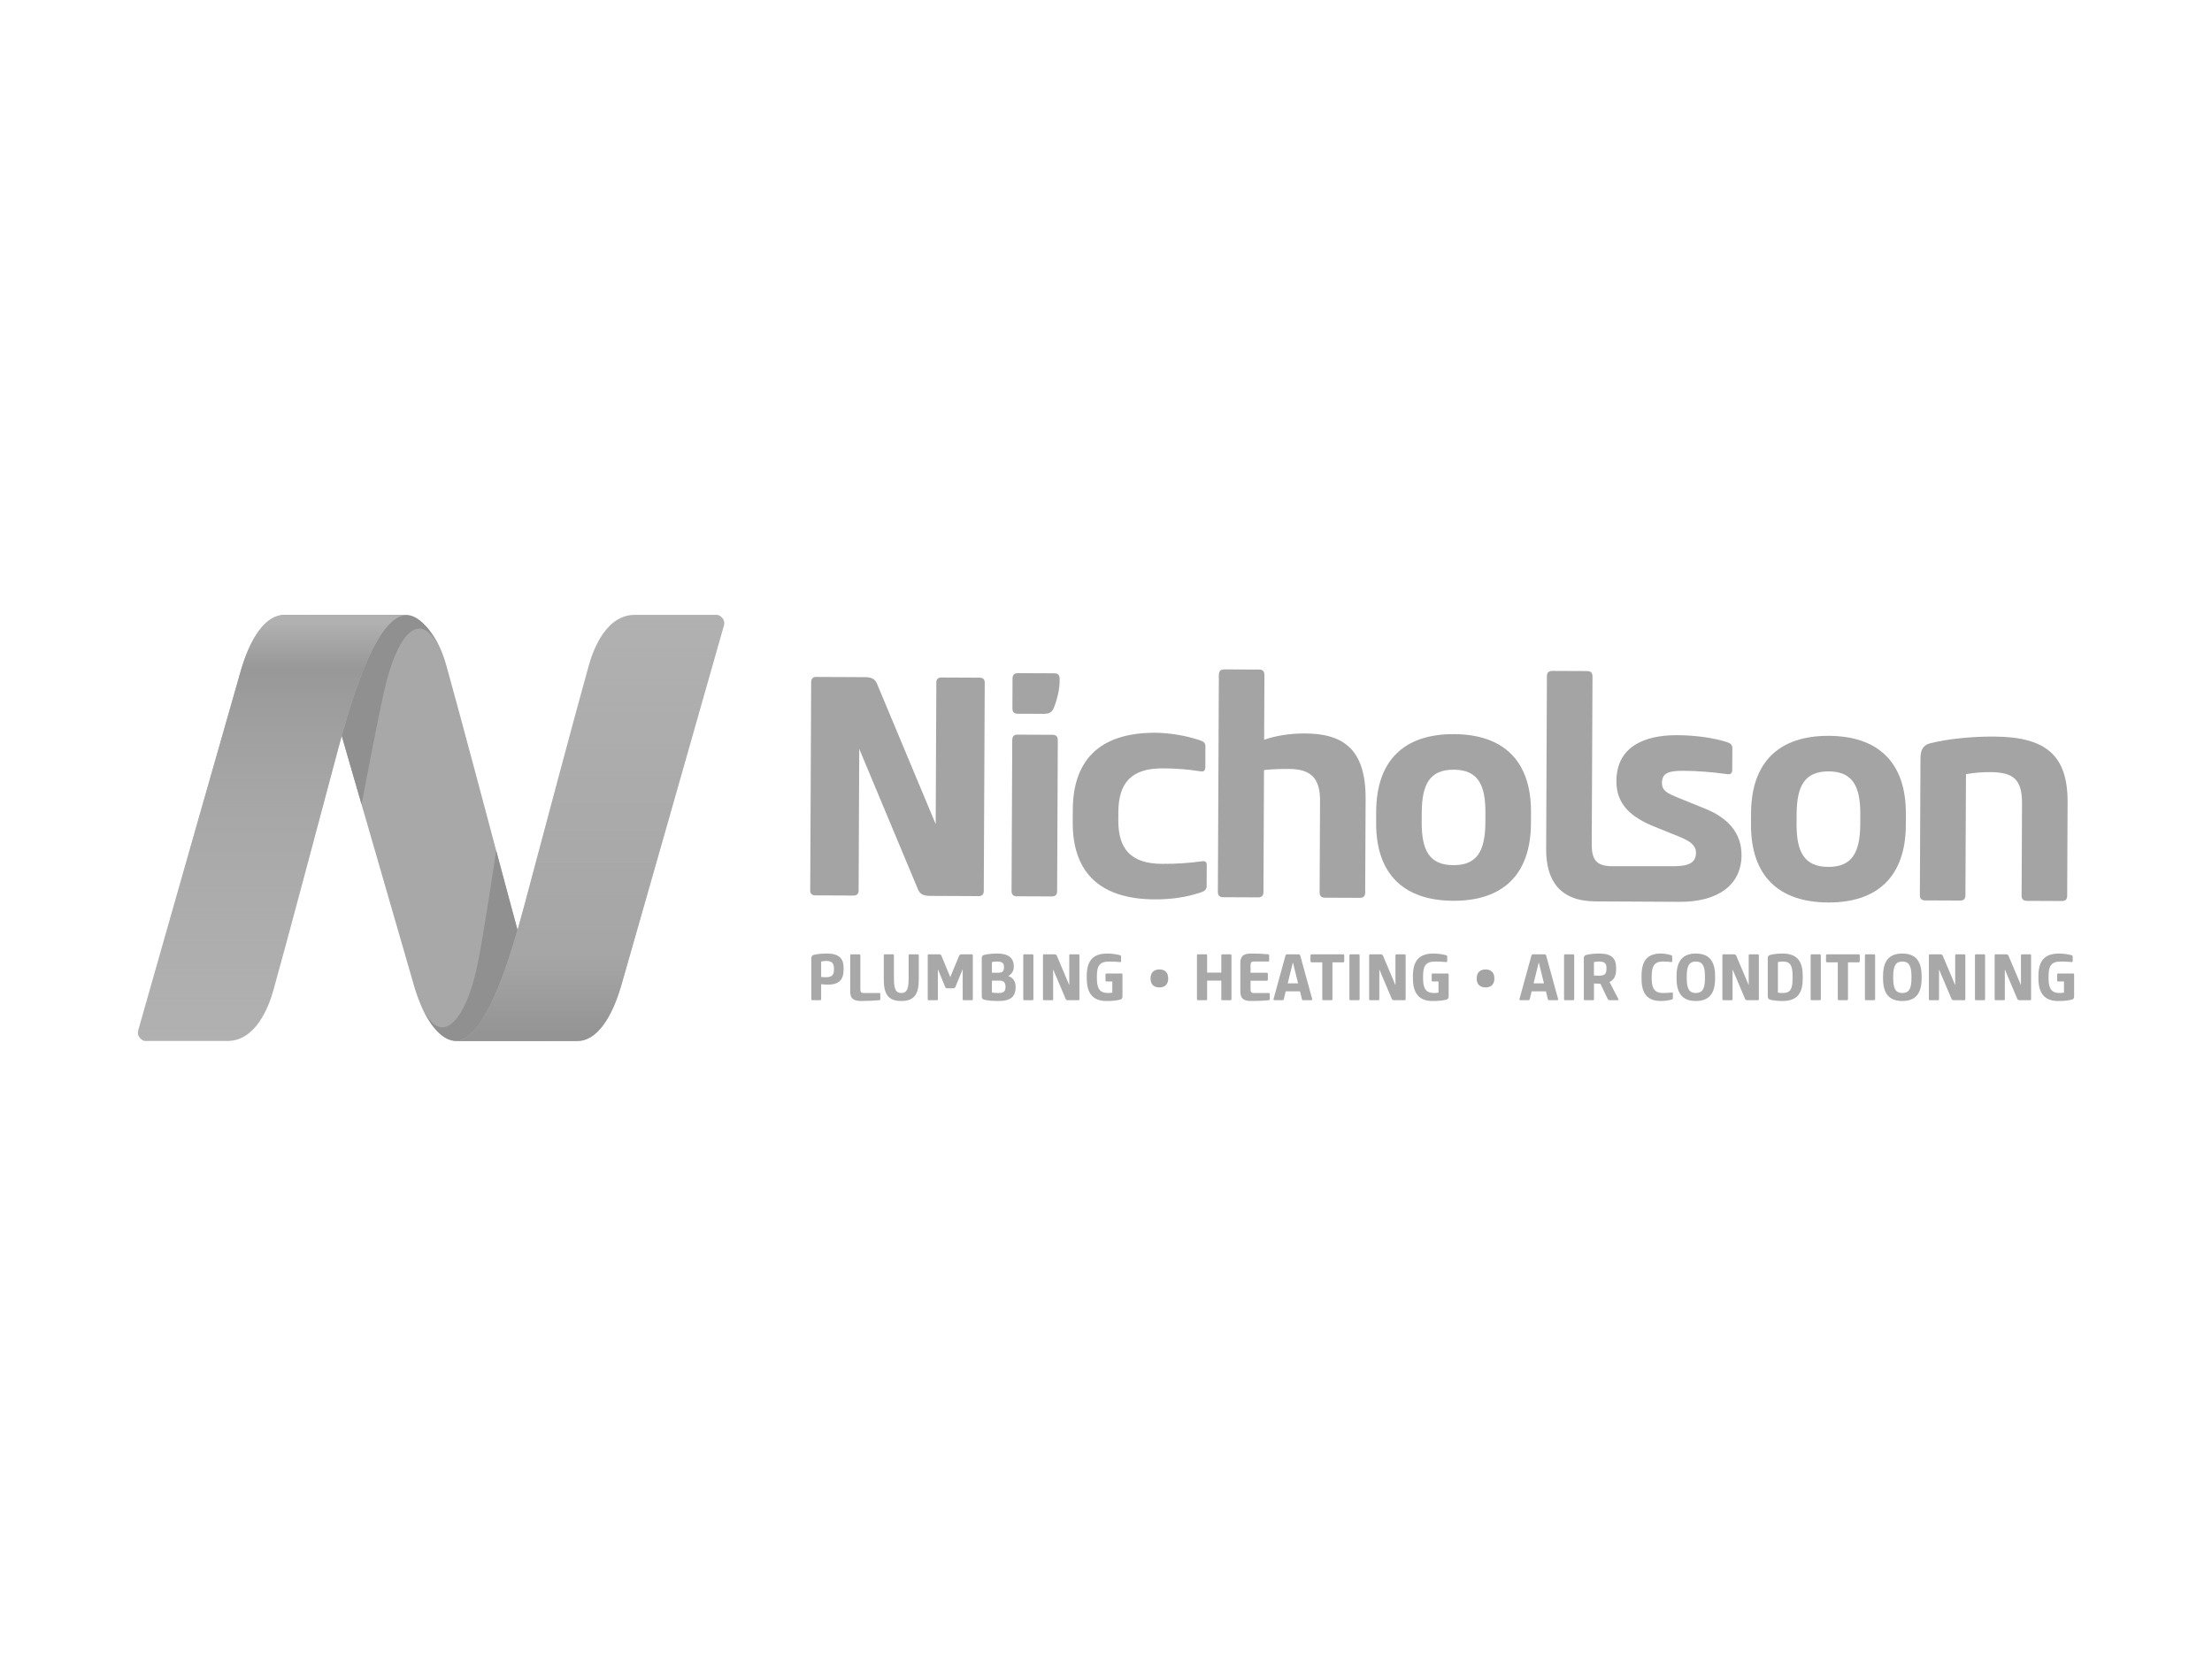 <?xml version="1.0" encoding="utf-8"?>
<!-- Generator: Adobe Illustrator 21.0.2, SVG Export Plug-In . SVG Version: 6.00 Build 0)  -->
<svg version="1.1" xmlns="http://www.w3.org/2000/svg" xmlns:xlink="http://www.w3.org/1999/xlink" x="0px" y="0px"
	 viewBox="0 0 177.148 132.636" enable-background="new 0 0 177.148 132.636" xml:space="preserve">
<g id="Layer_1">
	<g opacity="0.5">
		<g>
			<path fill="#494949" d="M68.813,59.987l-0.051,11.375c-0.002,0.224-0.153,0.374-0.377,0.372L65.26,71.72
				c-0.224-0.002-0.374-0.153-0.374-0.377l0.076-16.722c0.003-0.25,0.152-0.399,0.377-0.398l3.95,0.018
				c0.55,0.003,0.799,0.179,0.947,0.53l4.699,11.245l0.051-11.374c0-0.224,0.153-0.374,0.377-0.373l3.125,0.015
				c0.226,0.002,0.376,0.152,0.374,0.376l-0.077,16.722c0,0.251-0.152,0.401-0.376,0.399l-3.95-0.019
				c-0.55-0.003-0.799-0.178-0.947-0.529L68.813,59.987z"/>
			<path fill="#494949" d="M81.066,59.293c0.002-0.301,0.126-0.451,0.425-0.448l2.801,0.013c0.301,0.001,0.424,0.153,0.423,0.452
				L84.66,71.383c0,0.275-0.127,0.425-0.427,0.422l-2.8-0.011c-0.298-0.002-0.424-0.153-0.423-0.428L81.066,59.293z M84.861,54.561
				c-0.002,0.55-0.155,1.375-0.46,2.123c-0.15,0.349-0.326,0.498-0.849,0.496L81.5,57.171c-0.3-0.002-0.425-0.153-0.421-0.453
				l0.009-2.349c0.002-0.3,0.129-0.45,0.428-0.448l2.924,0.013c0.302,0.001,0.423,0.152,0.421,0.451V54.561z"/>
			<path fill="#494949" d="M85.915,64.84c0.018-3.725,1.927-6.166,6.626-6.145c1.125,0.006,2.499,0.237,3.597,0.617
				c0.249,0.076,0.399,0.227,0.397,0.451l-0.005,1.699c-0.002,0.252-0.128,0.375-0.379,0.323c-0.999-0.153-1.897-0.234-3.022-0.238
				c-2.526-0.012-3.555,1.159-3.565,3.508l-0.004,0.625c-0.012,2.35,1.008,3.505,3.534,3.516c1.125,0.005,2.151-0.065,3.2-0.21
				c0.25-0.026,0.351,0.076,0.349,0.326l-0.009,1.7c-0.002,0.224-0.176,0.374-0.399,0.448c-1.128,0.395-2.404,0.589-3.754,0.582
				c-4.7-0.021-6.589-2.454-6.571-6.179L85.915,64.84z"/>
			<path fill="#494949" d="M101.184,71.458c-0.003,0.276-0.127,0.424-0.427,0.423l-2.799-0.013
				c-0.301-0.001-0.425-0.152-0.424-0.427l0.078-17.372c0.002-0.3,0.128-0.449,0.428-0.448l2.8,0.013
				c0.3,0.001,0.423,0.152,0.422,0.452l-0.024,5.174c0.877-0.321,2.077-0.514,3.276-0.509c3.126,0.014,4.87,1.321,4.851,5.247
				l-0.034,7.498c-0.001,0.274-0.128,0.424-0.428,0.422l-2.798-0.012c-0.3-0.002-0.423-0.152-0.423-0.427l0.034-7.324
				c0.007-1.75-0.663-2.553-2.486-2.562c-0.676-0.003-1.402,0.019-2.003,0.091L101.184,71.458z"/>
			<path fill="#494949" d="M110.212,65.001c0.019-4.125,2.278-6.215,6.228-6.196c3.95,0.017,6.189,2.127,6.17,6.252l-0.004,0.901
				c-0.019,4.125-2.278,6.214-6.228,6.196c-3.95-0.019-6.188-2.129-6.17-6.253L110.212,65.001z M113.856,65.841
				c-0.011,2.299,0.636,3.453,2.536,3.461c1.901,0.009,2.553-1.139,2.564-3.438l0.004-0.749c0.011-2.3-0.633-3.454-2.532-3.461
				c-1.901-0.009-2.557,1.138-2.567,3.437L113.856,65.841z"/>
			<path fill="#494949" d="M136.488,64.749l-2.121-0.86c-0.797-0.329-1.273-0.53-1.27-1.181c0.004-0.8,0.554-0.971,1.73-0.966
				c1.174,0.006,2.349,0.111,3.472,0.264c0.277,0.052,0.426-0.047,0.427-0.323l0.009-1.774c0-0.226-0.15-0.376-0.398-0.452
				c-1.072-0.355-2.573-0.562-4.022-0.568c-2.823-0.013-4.854,1.054-4.867,3.677c-0.005,1.825,1.113,2.88,3.084,3.664l1.996,0.809
				c0.797,0.328,1.297,0.656,1.294,1.28c-0.005,0.776-0.556,1.074-1.855,1.068c-0.929-0.005-4.516,0.001-4.852,0
				c-1.325-0.007-1.646-0.584-1.641-1.758l0.06-13.424c0.002-0.3-0.123-0.45-0.423-0.452l-2.798-0.012
				c-0.302-0.002-0.427,0.148-0.429,0.447l-0.06,13.824c-0.014,2.499,1.079,4.179,3.953,4.191c0.459,0.002,5.42,0.028,6.75,0.035
				c3.026,0.012,4.932-1.328,4.943-3.728C139.479,66.737,138.407,65.507,136.488,64.749z"/>
			<path fill="#494949" d="M140.233,65.138c0.019-4.125,2.278-6.215,6.228-6.196c3.948,0.018,6.189,2.127,6.17,6.252l-0.002,0.899
				c-0.021,4.126-2.28,6.214-6.229,6.197c-3.949-0.018-6.19-2.128-6.171-6.253L140.233,65.138z M143.878,65.979
				c-0.011,2.299,0.635,3.452,2.536,3.461c1.9,0.008,2.555-1.139,2.565-3.438l0.003-0.75c0.012-2.301-0.631-3.453-2.532-3.463
				c-1.901-0.007-2.557,1.139-2.567,3.44L143.878,65.979z"/>
			<path fill="#494949" d="M165.55,71.75c0,0.275-0.127,0.425-0.427,0.423l-2.8-0.012c-0.301-0.003-0.423-0.151-0.423-0.427
				l0.034-7.349c0.009-1.876-0.614-2.528-2.513-2.537c-0.675-0.003-1.326,0.044-1.976,0.166l-0.044,9.699
				c0,0.275-0.128,0.424-0.428,0.422l-2.8-0.012c-0.3-0.001-0.423-0.152-0.421-0.427l0.049-10.948c0.002-0.7,0.23-1.049,0.73-1.197
				c1.404-0.368,3.401-0.559,5.152-0.551c4.2,0.019,5.918,1.527,5.9,5.276L165.55,71.75z"/>
		</g>
		<g>
			<path fill="#525252" d="M66.23,76.38c0.934,0,1.329,0.383,1.329,1.123v0.169c0,0.777-0.336,1.197-1.246,1.197
				c-0.172,0-0.372-0.012-0.551-0.033v1.193c0,0.057-0.025,0.088-0.088,0.088h-0.609c-0.063,0-0.09-0.031-0.09-0.088v-3.239
				c0-0.18,0.048-0.265,0.194-0.301C65.468,76.412,65.853,76.38,66.23,76.38z M65.762,78.255c0.121,0.016,0.283,0.021,0.407,0.021
				c0.473,0,0.617-0.215,0.617-0.594v-0.12c0-0.389-0.152-0.587-0.617-0.587c-0.137,0-0.291,0.015-0.407,0.046V78.255z"/>
			<path fill="#525252" d="M68.088,76.527c0-0.053,0.032-0.085,0.079-0.085h0.651c0.053,0,0.085,0.032,0.085,0.085v2.715
				c0,0.206,0.051,0.3,0.267,0.3h1.246c0.051,0,0.085,0.032,0.085,0.084v0.388c0,0.069-0.026,0.099-0.09,0.104
				c-0.383,0.034-0.905,0.063-1.434,0.063c-0.661,0-0.889-0.21-0.889-0.778V76.527z"/>
			<path fill="#525252" d="M72.768,76.527c0-0.053,0.03-0.085,0.079-0.085h0.651c0.053,0,0.083,0.032,0.083,0.085v1.881
				c0,1.129-0.279,1.774-1.401,1.774c-1.126,0-1.403-0.645-1.403-1.774v-1.881c0-0.053,0.032-0.085,0.079-0.085h0.651
				c0.052,0,0.085,0.032,0.085,0.085v1.855c0,0.765,0.109,1.16,0.588,1.16c0.478,0,0.588-0.395,0.588-1.16V76.527z"/>
			<path fill="#525252" d="M76.102,78.271l0.711-1.717c0.031-0.074,0.084-0.111,0.198-0.111h0.82c0.048,0,0.078,0.032,0.078,0.085
				v3.514c0,0.047-0.031,0.078-0.078,0.078h-0.656c-0.049,0-0.079-0.031-0.079-0.078v-2.407l-0.582,1.419
				c-0.033,0.072-0.085,0.111-0.174,0.111h-0.474c-0.087,0-0.14-0.039-0.172-0.111l-0.584-1.419v2.407
				c0,0.047-0.031,0.078-0.078,0.078h-0.657c-0.048,0-0.078-0.031-0.078-0.078v-3.514c0-0.053,0.03-0.085,0.078-0.085h0.819
				c0.115,0,0.168,0.037,0.199,0.111L76.102,78.271z"/>
			<path fill="#525252" d="M78.624,79.778v-2.987c0-0.18,0.046-0.265,0.192-0.301c0.306-0.078,0.679-0.109,1.052-0.109
				c0.929,0,1.322,0.378,1.322,1.035c0,0.33-0.126,0.577-0.445,0.765c0.436,0.148,0.592,0.48,0.592,0.877
				c0,0.752-0.367,1.124-1.365,1.124c-0.432,0-0.86-0.03-1.157-0.104C78.67,80.041,78.624,79.956,78.624,79.778z M79.437,77.068
				v0.85h0.499c0.353,0,0.468-0.13,0.468-0.445c0-0.338-0.142-0.452-0.588-0.452C79.678,77.021,79.557,77.036,79.437,77.068z
				 M80.525,79.042c0-0.319-0.121-0.494-0.468-0.494h-0.62V79.5c0.158,0.032,0.31,0.042,0.499,0.042
				C80.382,79.542,80.525,79.416,80.525,79.042z"/>
			<path fill="#525252" d="M82.761,80.03c0,0.057-0.026,0.088-0.088,0.088h-0.635c-0.063,0-0.09-0.031-0.09-0.088v-3.492
				c0-0.064,0.026-0.096,0.09-0.096h0.635c0.062,0,0.088,0.032,0.088,0.096V80.03z"/>
			<path fill="#525252" d="M84.342,77.652v2.389c0,0.047-0.032,0.078-0.078,0.078h-0.658c-0.048,0-0.079-0.031-0.079-0.078v-3.514
				c0-0.053,0.032-0.085,0.079-0.085h0.829c0.115,0,0.169,0.037,0.2,0.111l0.997,2.358v-2.388c0-0.049,0.032-0.08,0.079-0.08h0.656
				c0.048,0,0.079,0.032,0.079,0.08v3.513c0,0.052-0.032,0.083-0.079,0.083H85.54c-0.116,0-0.167-0.035-0.199-0.109L84.342,77.652z"
				/>
			<path fill="#525252" d="M87.844,78.213v0.138c0,0.797,0.21,1.192,0.889,1.192c0.109,0,0.225-0.011,0.346-0.032v-0.893H88.62
				c-0.056,0-0.086-0.026-0.086-0.089v-0.462c0-0.064,0.03-0.089,0.086-0.089h1.189c0.057,0,0.084,0.031,0.084,0.089v1.724
				c0,0.157-0.048,0.251-0.185,0.282c-0.351,0.085-0.676,0.11-1.107,0.11c-1.144,0-1.569-0.703-1.569-1.806v-0.19
				c0-1.187,0.457-1.806,1.649-1.806c0.347,0,0.746,0.056,1.019,0.137c0.063,0.021,0.077,0.047,0.077,0.094v0.378
				c0,0.052-0.026,0.078-0.084,0.073c-0.285-0.026-0.546-0.042-0.86-0.042C88.024,77.021,87.844,77.404,87.844,78.213z"/>
			<path fill="#494949" d="M92.85,77.655c0.457,0,0.707,0.263,0.707,0.721c0,0.456-0.25,0.718-0.707,0.718
				c-0.457,0-0.709-0.262-0.709-0.718C92.141,77.918,92.394,77.655,92.85,77.655z"/>
			<path fill="#525252" d="M97.807,78.548h-1.135v1.493c0,0.047-0.031,0.078-0.082,0.078h-0.653c-0.047,0-0.078-0.031-0.078-0.078
				v-3.514c0-0.053,0.032-0.085,0.078-0.085h0.653c0.051,0,0.082,0.032,0.082,0.085v1.382h1.135v-1.382
				c0-0.053,0.032-0.085,0.078-0.085h0.652c0.052,0,0.085,0.032,0.085,0.085v3.514c0,0.047-0.033,0.078-0.085,0.078h-0.652
				c-0.046,0-0.078-0.031-0.078-0.078V78.548z"/>
			<path fill="#525252" d="M100.416,77.021c-0.213,0-0.266,0.1-0.266,0.3v0.598h1.296c0.058,0,0.09,0.027,0.09,0.09v0.462
				c0,0.063-0.032,0.09-0.09,0.09h-1.296v0.682c0,0.206,0.053,0.3,0.266,0.3h1.192c0.053,0,0.085,0.032,0.085,0.084v0.388
				c0,0.069-0.027,0.099-0.089,0.104c-0.399,0.042-0.851,0.063-1.382,0.063c-0.661,0-0.889-0.21-0.889-0.778v-2.241
				c0-0.573,0.227-0.783,0.889-0.783c0.531,0,0.929,0.019,1.33,0.062c0.062,0.007,0.089,0.037,0.089,0.106v0.39
				c0,0.052-0.033,0.083-0.084,0.083H100.416z"/>
			<path fill="#525252" d="M103.992,76.442c0.086,0,0.127,0.044,0.141,0.106l0.952,3.467c0.015,0.057-0.005,0.104-0.068,0.104
				h-0.641c-0.053,0-0.095-0.021-0.106-0.073l-0.159-0.635h-1.143l-0.159,0.635c-0.01,0.052-0.053,0.073-0.104,0.073h-0.642
				c-0.062,0-0.083-0.047-0.069-0.104l0.952-3.467c0.014-0.062,0.058-0.106,0.141-0.106H103.992z M103.127,78.769h0.83l-0.416-1.685
				L103.127,78.769z"/>
			<path fill="#525252" d="M107.56,76.442c0.063,0,0.093,0.027,0.093,0.09v0.462c0,0.063-0.03,0.09-0.093,0.09h-0.851v2.946
				c0,0.057-0.027,0.088-0.089,0.088h-0.636c-0.063,0-0.09-0.031-0.09-0.088v-2.946h-0.85c-0.063,0-0.096-0.027-0.096-0.09v-0.462
				c0-0.063,0.033-0.09,0.096-0.09H107.56z"/>
			<path fill="#525252" d="M108.884,80.03c0,0.057-0.027,0.088-0.092,0.088h-0.636c-0.062,0-0.088-0.031-0.088-0.088v-3.492
				c0-0.064,0.026-0.096,0.088-0.096h0.636c0.064,0,0.092,0.032,0.092,0.096V80.03z"/>
			<path fill="#525252" d="M110.464,77.652v2.389c0,0.047-0.032,0.078-0.079,0.078h-0.657c-0.049,0-0.08-0.031-0.08-0.078v-3.514
				c0-0.053,0.032-0.085,0.08-0.085h0.83c0.116,0,0.167,0.037,0.201,0.111l0.995,2.358v-2.388c0-0.049,0.033-0.08,0.079-0.08h0.658
				c0.048,0,0.079,0.032,0.079,0.08v3.513c0,0.052-0.032,0.083-0.079,0.083h-0.829c-0.116,0-0.168-0.035-0.201-0.109L110.464,77.652
				z"/>
			<path fill="#525252" d="M113.966,78.213v0.138c0,0.797,0.208,1.192,0.889,1.192c0.109,0,0.226-0.011,0.346-0.032v-0.893h-0.458
				c-0.056,0-0.088-0.026-0.088-0.089v-0.462c0-0.064,0.032-0.089,0.088-0.089h1.188c0.057,0,0.085,0.031,0.085,0.089v1.724
				c0,0.157-0.049,0.251-0.185,0.282c-0.353,0.085-0.677,0.11-1.109,0.11c-1.143,0-1.568-0.703-1.568-1.806v-0.19
				c0-1.187,0.455-1.806,1.649-1.806c0.346,0,0.744,0.056,1.017,0.137c0.063,0.021,0.079,0.047,0.079,0.094v0.378
				c0,0.052-0.026,0.078-0.085,0.073c-0.284-0.026-0.545-0.042-0.861-0.042C114.144,77.021,113.966,77.404,113.966,78.213z"/>
			<path fill="#494949" d="M118.971,77.655c0.456,0,0.707,0.263,0.707,0.721c0,0.456-0.251,0.718-0.707,0.718
				c-0.458,0-0.71-0.262-0.71-0.718C118.261,77.918,118.513,77.655,118.971,77.655z"/>
			<path fill="#525252" d="M123.687,76.442c0.085,0,0.124,0.044,0.14,0.106l0.951,3.467c0.016,0.057-0.005,0.104-0.069,0.104h-0.639
				c-0.054,0-0.096-0.021-0.107-0.073l-0.157-0.635h-1.144l-0.157,0.635c-0.011,0.052-0.055,0.073-0.107,0.073h-0.64
				c-0.062,0-0.082-0.047-0.067-0.104l0.951-3.467c0.015-0.062,0.055-0.106,0.14-0.106H123.687z M122.819,78.769h0.83l-0.416-1.685
				L122.819,78.769z"/>
			<path fill="#525252" d="M126.069,80.03c0,0.057-0.025,0.088-0.087,0.088h-0.636c-0.063,0-0.09-0.031-0.09-0.088v-3.492
				c0-0.064,0.026-0.096,0.09-0.096h0.636c0.063,0,0.087,0.032,0.087,0.096V80.03z"/>
			<path fill="#525252" d="M128.938,80.119c-0.105,0-0.157-0.041-0.194-0.115l-0.578-1.208h-0.049c-0.13,0-0.314-0.005-0.465-0.016
				v1.25c0,0.057-0.026,0.088-0.088,0.088h-0.637c-0.063,0-0.088-0.031-0.088-0.088v-3.239c0-0.18,0.047-0.265,0.195-0.301
				c0.299-0.078,0.709-0.109,1.084-0.109c0.964,0,1.308,0.414,1.308,1.139v0.136c0,0.485-0.152,0.825-0.527,1.005l0.709,1.364
				c0.03,0.068-0.013,0.094-0.055,0.094H128.938z M128.652,77.646v-0.116c0-0.353-0.136-0.51-0.597-0.51
				c-0.135,0-0.288,0.016-0.405,0.048v1.072c0.143,0.01,0.289,0.015,0.405,0.015C128.516,78.155,128.652,77.997,128.652,77.646z"/>
			<path fill="#525252" d="M133.894,79.5c0.058-0.005,0.079,0.019,0.079,0.074v0.393c0,0.048-0.021,0.074-0.083,0.095
				c-0.236,0.072-0.596,0.12-0.878,0.12c-1.13,0-1.549-0.657-1.549-1.781v-0.24c0-1.12,0.404-1.781,1.538-1.781
				c0.293,0,0.614,0.056,0.839,0.137c0.063,0.021,0.079,0.047,0.079,0.094v0.378c0,0.052-0.02,0.078-0.079,0.073
				c-0.194-0.026-0.434-0.042-0.672-0.042c-0.666,0-0.892,0.361-0.892,1.183v0.161c0,0.814,0.242,1.177,0.903,1.177
				C133.448,79.542,133.658,79.532,133.894,79.5z"/>
			<path fill="#525252" d="M134.268,78.382v-0.201c0-1.181,0.467-1.8,1.544-1.8c1.076,0,1.542,0.619,1.542,1.8v0.201
				c0,1.181-0.465,1.8-1.542,1.8C134.735,80.182,134.268,79.562,134.268,78.382z M136.541,78.204c0-0.838-0.199-1.183-0.729-1.183
				c-0.532,0-0.729,0.346-0.729,1.183v0.157c0,0.834,0.197,1.181,0.729,1.181c0.53,0,0.729-0.347,0.729-1.181V78.204z"/>
			<path fill="#525252" d="M138.753,77.652v2.389c0,0.047-0.033,0.078-0.078,0.078h-0.657c-0.049,0-0.08-0.031-0.08-0.078v-3.514
				c0-0.053,0.032-0.085,0.08-0.085h0.83c0.115,0,0.166,0.037,0.199,0.111l0.998,2.358v-2.388c0-0.049,0.032-0.08,0.078-0.08h0.658
				c0.046,0,0.078,0.032,0.078,0.08v3.513c0,0.052-0.032,0.083-0.078,0.083h-0.831c-0.116,0-0.168-0.035-0.199-0.109L138.753,77.652
				z"/>
			<path fill="#525252" d="M144.373,78.376c0,1.081-0.354,1.806-1.62,1.806c-0.395,0-0.719-0.042-0.986-0.104
				c-0.147-0.037-0.196-0.126-0.196-0.306v-2.981c0-0.18,0.049-0.265,0.196-0.301c0.266-0.067,0.591-0.109,0.986-0.109
				c1.266,0,1.62,0.725,1.62,1.812V78.376z M142.386,79.506c0.131,0.026,0.251,0.036,0.393,0.036c0.658,0,0.778-0.395,0.778-1.181
				v-0.153c0-0.787-0.12-1.188-0.778-1.188c-0.142,0-0.263,0.016-0.393,0.042V79.506z"/>
			<path fill="#525252" d="M145.821,80.03c0,0.057-0.026,0.088-0.09,0.088h-0.635c-0.063,0-0.09-0.031-0.09-0.088v-3.492
				c0-0.064,0.026-0.096,0.09-0.096h0.635c0.063,0,0.09,0.032,0.09,0.096V80.03z"/>
			<path fill="#525252" d="M148.845,76.442c0.064,0,0.096,0.027,0.096,0.09v0.462c0,0.063-0.033,0.09-0.096,0.09h-0.85v2.946
				c0,0.057-0.027,0.088-0.088,0.088h-0.636c-0.064,0-0.091-0.031-0.091-0.088v-2.946h-0.851c-0.062,0-0.093-0.027-0.093-0.09
				v-0.462c0-0.063,0.032-0.09,0.093-0.09H148.845z"/>
			<path fill="#525252" d="M150.169,80.03c0,0.057-0.026,0.088-0.09,0.088h-0.636c-0.062,0-0.089-0.031-0.089-0.088v-3.492
				c0-0.064,0.027-0.096,0.089-0.096h0.636c0.064,0,0.09,0.032,0.09,0.096V80.03z"/>
			<path fill="#525252" d="M150.804,78.382v-0.201c0-1.181,0.467-1.8,1.544-1.8c1.078,0,1.544,0.619,1.544,1.8v0.201
				c0,1.181-0.466,1.8-1.544,1.8C151.271,80.182,150.804,79.562,150.804,78.382z M153.079,78.204c0-0.838-0.199-1.183-0.731-1.183
				c-0.53,0-0.729,0.346-0.729,1.183v0.157c0,0.834,0.199,1.181,0.729,1.181c0.532,0,0.731-0.347,0.731-1.181V78.204z"/>
			<path fill="#525252" d="M155.288,77.652v2.389c0,0.047-0.032,0.078-0.078,0.078h-0.655c-0.048,0-0.081-0.031-0.081-0.078v-3.514
				c0-0.053,0.033-0.085,0.081-0.085h0.831c0.115,0,0.166,0.037,0.199,0.111l0.996,2.358v-2.388c0-0.049,0.032-0.08,0.079-0.08
				h0.656c0.048,0,0.079,0.032,0.079,0.08v3.513c0,0.052-0.032,0.083-0.079,0.083h-0.829c-0.116,0-0.169-0.035-0.201-0.109
				L155.288,77.652z"/>
			<path fill="#525252" d="M158.976,80.03c0,0.057-0.027,0.088-0.089,0.088h-0.637c-0.063,0-0.086-0.031-0.086-0.088v-3.492
				c0-0.064,0.023-0.096,0.086-0.096h0.637c0.062,0,0.089,0.032,0.089,0.096V80.03z"/>
			<path fill="#525252" d="M160.557,77.652v2.389c0,0.047-0.032,0.078-0.079,0.078h-0.658c-0.046,0-0.078-0.031-0.078-0.078v-3.514
				c0-0.053,0.032-0.085,0.078-0.085h0.831c0.115,0,0.167,0.037,0.197,0.111l1.001,2.358v-2.388c0-0.049,0.032-0.08,0.079-0.08
				h0.655c0.047,0,0.077,0.032,0.077,0.08v3.513c0,0.052-0.03,0.083-0.077,0.083h-0.83c-0.116,0-0.169-0.035-0.199-0.109
				L160.557,77.652z"/>
			<path fill="#525252" d="M164.059,78.213v0.138c0,0.797,0.21,1.192,0.887,1.192c0.111,0,0.226-0.011,0.347-0.032v-0.893h-0.457
				c-0.058,0-0.088-0.026-0.088-0.089v-0.462c0-0.064,0.03-0.089,0.088-0.089h1.187c0.058,0,0.083,0.031,0.083,0.089v1.724
				c0,0.157-0.046,0.251-0.183,0.282c-0.351,0.085-0.677,0.11-1.107,0.11c-1.144,0-1.569-0.703-1.569-1.806v-0.19
				c0-1.187,0.455-1.806,1.648-1.806c0.347,0,0.747,0.056,1.018,0.137c0.062,0.021,0.079,0.047,0.079,0.094v0.378
				c0,0.052-0.026,0.078-0.084,0.073c-0.285-0.026-0.546-0.042-0.861-0.042C164.239,77.021,164.059,77.404,164.059,78.213z"/>
		</g>
		<g>
			<path fill="#525252" d="M24.814,50.115l8.199,28.344c0.864,3.241,2.18,4.925,3.641,4.925c1.765,0,9.684,0,9.684,0
				c-1.434,0-3.079-2.044-5.375-10.65c-1.862-6.987-4.052-15.255-5.218-19.434c-0.38-1.357-1.413-4.049-3.685-4.049
				c-2.115,0-4.465,0-6.581,0C25.279,49.251,24.814,50.115,24.814,50.115z"/>
			<path fill="#222222" d="M30.784,55.277c0.712-3.094,1.748-4.928,2.8-4.928c0.583,0,1.13,0.572,1.642,1.602
				c-0.83-1.716-1.749-2.7-2.745-2.7h-7.919l4.394,15.18C28.956,64.431,30.261,57.545,30.784,55.277z"/>
			<path fill="#222222" d="M38.222,77.359c-0.663,3.107-1.747,4.926-2.798,4.926c-0.583,0-1.132-0.57-1.643-1.6
				c0.832,1.716,1.751,2.7,2.746,2.7h7.313l-4.104-15.259C39.736,68.125,38.705,75.097,38.222,77.359z"/>
			<path fill="#636363" d="M11.071,82.524c2.007-7.094,8.085-28.347,8.085-28.347c0.864-3.243,2.181-4.925,3.641-4.925
				c1.765,0,9.834,0,9.834,0c-1.431,0-3.227,2.043-5.525,10.65c-1.863,6.986-4.052,15.255-5.217,19.434
				c-0.381,1.357-1.416,4.048-3.685,4.048c-2.116,0-4.465,0-6.582,0C11.422,83.384,10.917,83.069,11.071,82.524z"/>
			<linearGradient id="SVGID_2_" gradientUnits="userSpaceOnUse" x1="21.836" y1="49.252" x2="21.836" y2="83.384">
				<stop  offset="0.02" style="stop-color:#636363"/>
				<stop  offset="0.128" style="stop-color:#2A2A2A;stop-opacity:0.865"/>
				<stop  offset="0.134" style="stop-color:#2B2B2B;stop-opacity:0.859"/>
				<stop  offset="0.388" style="stop-color:#3C3C3C;stop-opacity:0.607"/>
				<stop  offset="0.663" style="stop-color:#464646;stop-opacity:0.334"/>
				<stop  offset="1" style="stop-color:#494949;stop-opacity:0"/>
			</linearGradient>
			<path fill="url(#SVGID_2_)" d="M11.071,82.524c2.007-7.094,8.085-28.347,8.085-28.347c0.864-3.243,2.181-4.925,3.641-4.925
				c1.765,0,9.834,0,9.834,0c-1.431,0-3.227,2.043-5.525,10.65c-1.863,6.986-4.052,15.255-5.217,19.434
				c-0.381,1.357-1.416,4.048-3.685,4.048c-2.116,0-4.465,0-6.582,0C11.422,83.384,10.917,83.069,11.071,82.524z"/>
			<path fill="#636363" d="M57.974,50.112c-2.007,7.093-8.085,28.348-8.085,28.348c-0.864,3.243-2.181,4.925-3.641,4.925
				c-1.767,0-9.836,0-9.836,0c1.432,0,3.229-2.044,5.524-10.65c1.864-6.986,4.052-15.255,5.219-19.434
				c0.379-1.357,1.416-4.049,3.685-4.049c2.116,0,4.466,0,6.581,0C57.621,49.252,58.127,49.567,57.974,50.112z"/>
		</g>
		<linearGradient id="SVGID_4_" gradientUnits="userSpaceOnUse" x1="47.208" y1="83.384" x2="47.208" y2="49.252">
			<stop  offset="0.02" style="stop-color:#2A2A2A"/>
			<stop  offset="0.2" style="stop-color:#494949;stop-opacity:0.865"/>
			<stop  offset="0.267" style="stop-color:#494949;stop-opacity:0.793"/>
			<stop  offset="1" style="stop-color:#494949;stop-opacity:0"/>
		</linearGradient>
		<path fill="url(#SVGID_4_)" d="M57.974,50.112c-2.007,7.093-8.085,28.348-8.085,28.348c-0.864,3.243-2.181,4.925-3.641,4.925
			c-1.767,0-9.836,0-9.836,0c1.432,0,3.229-2.044,5.524-10.65c1.864-6.986,4.052-15.255,5.219-19.434
			c0.379-1.357,1.416-4.049,3.685-4.049c2.116,0,4.466,0,6.581,0C57.621,49.252,58.127,49.567,57.974,50.112z"/>
	</g>
</g>
<g id="Layer_2">
</g>
</svg>
